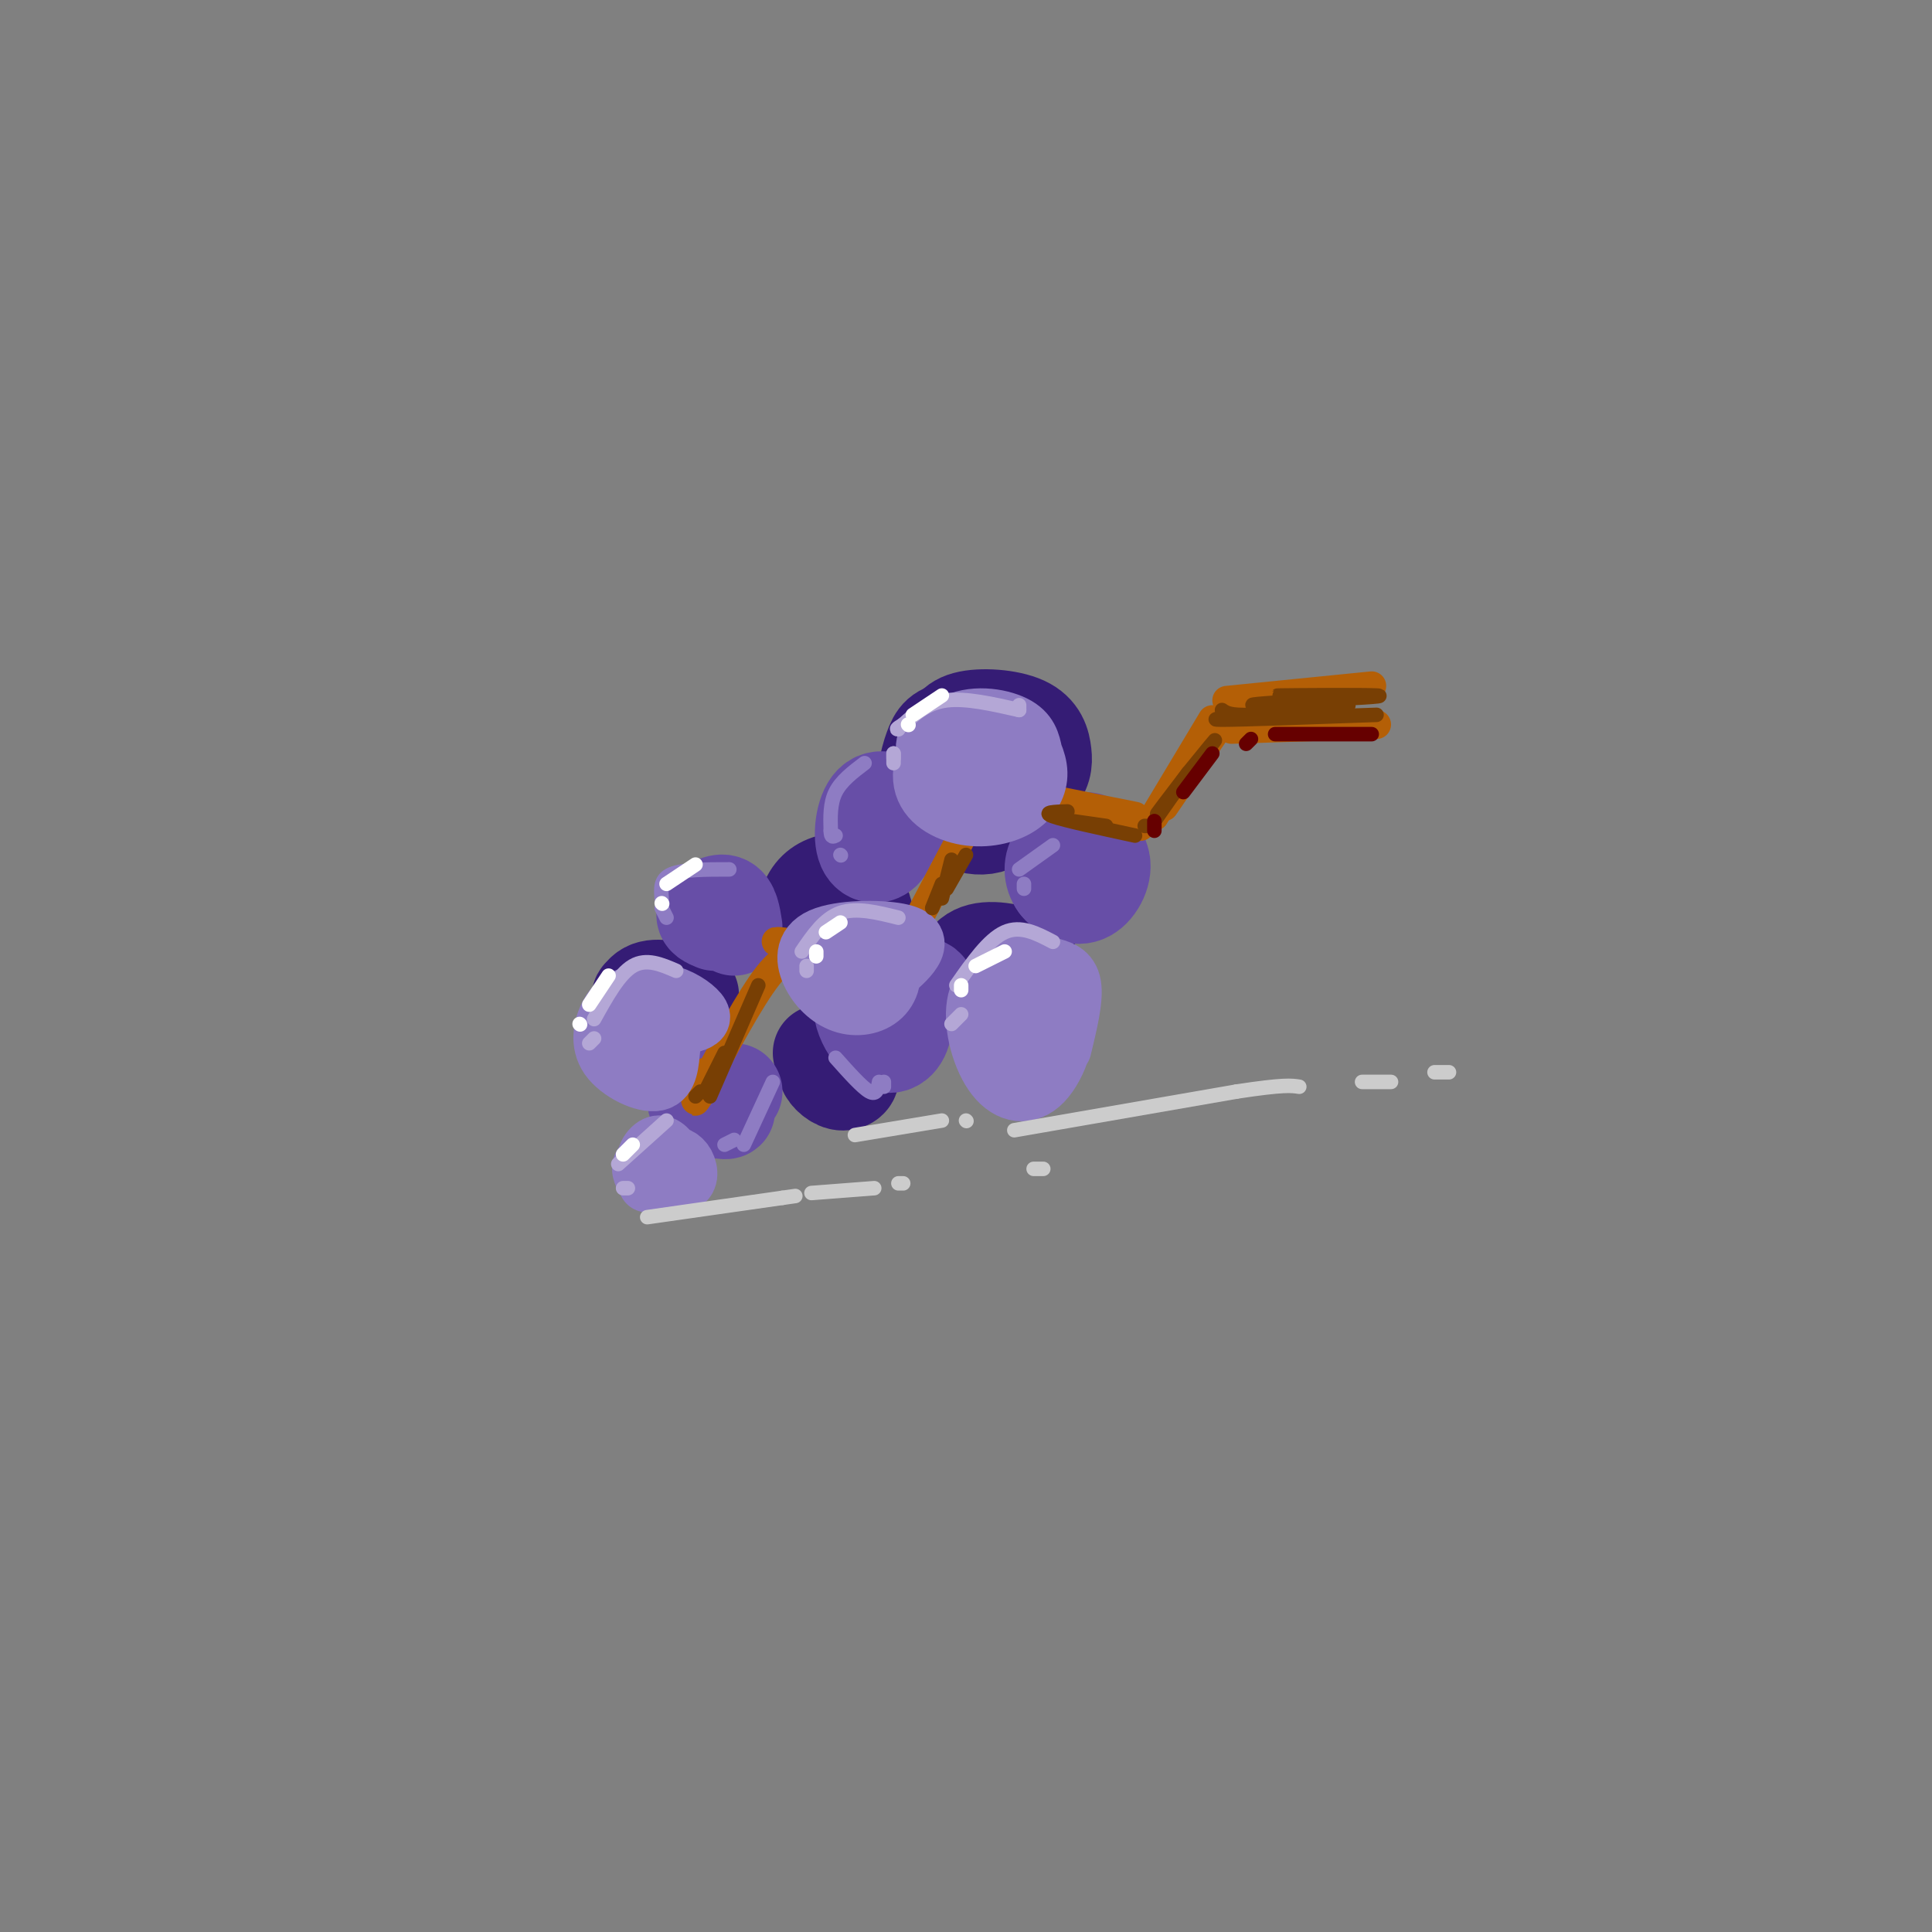 <svg viewBox='0 0 400 400' version='1.1' xmlns='http://www.w3.org/2000/svg' xmlns:xlink='http://www.w3.org/1999/xlink'><rect x="0" y="0" width="400" height="400" fill="#808080" stroke="none"/><g fill='none' stroke='rgb(53,28,117)' stroke-width='20' stroke-linecap='round' stroke-linejoin='round'><path d='M212,157c0.381,-1.943 0.762,-3.886 -2,-5c-2.762,-1.114 -8.668,-1.398 -12,-1c-3.332,0.398 -4.089,1.478 -5,4c-0.911,2.522 -1.976,6.487 0,10c1.976,3.513 6.993,6.575 11,6c4.007,-0.575 7.003,-4.788 10,-9'/><path d='M214,162c2.064,-2.419 2.223,-3.968 2,-6c-0.223,-2.032 -0.829,-4.547 -4,-6c-3.171,-1.453 -8.906,-1.844 -12,-1c-3.094,0.844 -3.547,2.922 -4,5'/><path d='M177,187c0.558,-1.593 1.116,-3.185 0,-4c-1.116,-0.815 -3.905,-0.851 -6,0c-2.095,0.851 -3.496,2.589 -4,5c-0.504,2.411 -0.110,5.494 2,7c2.110,1.506 5.937,1.435 8,0c2.063,-1.435 2.363,-4.232 2,-6c-0.363,-1.768 -1.389,-2.505 -3,-2c-1.611,0.505 -3.805,2.253 -6,4'/><path d='M210,204c2.262,-1.742 4.523,-3.483 3,-5c-1.523,-1.517 -6.831,-2.809 -10,-2c-3.169,0.809 -4.199,3.718 -3,6c1.199,2.282 4.628,3.938 6,4c1.372,0.062 0.686,-1.469 0,-3'/><path d='M175,220c-1.935,0.048 -3.869,0.095 -4,1c-0.131,0.905 1.542,2.667 3,3c1.458,0.333 2.702,-0.762 2,-2c-0.702,-1.238 -3.351,-2.619 -6,-4'/><path d='M143,206c-3.498,-1.027 -6.995,-2.054 -9,-1c-2.005,1.054 -2.517,4.190 -1,5c1.517,0.810 5.062,-0.705 5,-2c-0.062,-1.295 -3.732,-2.370 -5,-2c-1.268,0.370 -0.134,2.185 1,4'/></g>
<g fill='none' stroke='rgb(103,78,167)' stroke-width='20' stroke-linecap='round' stroke-linejoin='round'><path d='M228,178c-0.628,-1.878 -1.255,-3.755 -3,-4c-1.745,-0.245 -4.607,1.143 -6,3c-1.393,1.857 -1.315,4.183 0,6c1.315,1.817 3.868,3.126 6,2c2.132,-1.126 3.843,-4.688 3,-7c-0.843,-2.312 -4.241,-3.375 -6,-3c-1.759,0.375 -1.880,2.187 -2,4'/><path d='M220,179c-0.756,1.467 -1.644,3.133 -1,4c0.644,0.867 2.822,0.933 5,1'/><path d='M190,169c-3.464,-2.220 -6.929,-4.440 -9,-3c-2.071,1.440 -2.750,6.542 -2,9c0.750,2.458 2.929,2.274 4,1c1.071,-1.274 1.036,-3.637 1,-6'/><path d='M188,208c2.708,-1.587 5.416,-3.174 3,-4c-2.416,-0.826 -9.957,-0.892 -12,2c-2.043,2.892 1.411,8.740 4,10c2.589,1.260 4.311,-2.069 4,-4c-0.311,-1.931 -2.656,-2.466 -5,-3'/><path d='M152,192c-0.356,-2.289 -0.711,-4.578 -2,-5c-1.289,-0.422 -3.511,1.022 -4,2c-0.489,0.978 0.756,1.489 2,2'/><path d='M152,226c-4.089,0.578 -8.178,1.156 -8,2c0.178,0.844 4.622,1.956 6,2c1.378,0.044 -0.311,-0.978 -2,-2'/></g>
<g fill='none' stroke='rgb(180,95,6)' stroke-width='6' stroke-linecap='round' stroke-linejoin='round'><path d='M284,142c0.000,0.000 -30.000,3.000 -30,3'/><path d='M285,150c0.000,0.000 -30.000,1.000 -30,1'/><path d='M251,149c0.000,0.000 -12.000,20.000 -12,20'/><path d='M254,148c0.000,0.000 -13.000,19.000 -13,19'/><path d='M235,169c0.000,0.000 -35.000,-7.000 -35,-7'/><path d='M236,171c0.000,0.000 0.100,0.100 0.1,0.1'/><path d='M236,171c0.000,0.000 -32.000,-7.000 -32,-7'/><path d='M204,164c0.000,0.000 -19.000,36.000 -19,36'/><path d='M184,198c-9.417,-1.333 -18.833,-2.667 -22,-3c-3.167,-0.333 -0.083,0.333 3,1'/><path d='M177,202c0.000,0.000 -9.000,0.000 -9,0'/><path d='M167,198c-2.167,-0.333 -4.333,-0.667 -8,4c-3.667,4.667 -8.833,14.333 -14,24'/><path d='M145,226c-2.167,3.833 -0.583,1.417 1,-1'/><path d='M146,222c0.000,0.000 0.000,2.000 0,2'/></g>
<g fill='none' stroke='rgb(142,124,195)' stroke-width='12' stroke-linecap='round' stroke-linejoin='round'><path d='M214,156c-0.452,-2.230 -0.905,-4.460 -4,-6c-3.095,-1.540 -8.834,-2.390 -13,0c-4.166,2.390 -6.760,8.022 -6,12c0.760,3.978 4.874,6.303 9,7c4.126,0.697 8.265,-0.236 11,-2c2.735,-1.764 4.067,-4.361 4,-7c-0.067,-2.639 -1.534,-5.319 -3,-8'/><path d='M212,152c-1.735,-1.953 -4.573,-2.837 -8,-3c-3.427,-0.163 -7.443,0.394 -10,2c-2.557,1.606 -3.654,4.261 -1,7c2.654,2.739 9.058,5.564 12,5c2.942,-0.564 2.421,-4.516 2,-7c-0.421,-2.484 -0.743,-3.500 -3,-4c-2.257,-0.500 -6.450,-0.485 -7,2c-0.550,2.485 2.544,7.438 5,8c2.456,0.562 4.273,-3.268 4,-5c-0.273,-1.732 -2.637,-1.366 -5,-1'/><path d='M201,156c-1.167,0.333 -1.583,1.667 -2,3'/><path d='M220,217c1.230,-5.076 2.459,-10.153 2,-13c-0.459,-2.847 -2.607,-3.465 -5,-4c-2.393,-0.535 -5.031,-0.988 -8,0c-2.969,0.988 -6.269,3.416 -7,8c-0.731,4.584 1.108,11.322 4,15c2.892,3.678 6.837,4.295 10,1c3.163,-3.295 5.544,-10.503 4,-14c-1.544,-3.497 -7.013,-3.285 -10,-2c-2.987,1.285 -3.494,3.642 -4,6'/><path d='M206,214c1.642,2.360 7.747,5.259 10,4c2.253,-1.259 0.656,-6.678 -2,-8c-2.656,-1.322 -6.369,1.452 -7,4c-0.631,2.548 1.820,4.871 3,5c1.180,0.129 1.090,-1.935 1,-4'/><path d='M184,202c1.995,-1.682 3.989,-3.364 5,-5c1.011,-1.636 1.037,-3.227 -3,-4c-4.037,-0.773 -12.138,-0.726 -16,1c-3.862,1.726 -3.487,5.133 -2,8c1.487,2.867 4.085,5.193 7,6c2.915,0.807 6.146,0.095 8,-2c1.854,-2.095 2.332,-5.572 0,-8c-2.332,-2.428 -7.474,-3.808 -10,-2c-2.526,1.808 -2.436,6.802 -1,9c1.436,2.198 4.218,1.599 7,1'/><path d='M179,206c0.833,-0.167 -0.583,-1.083 -2,-2'/><path d='M143,212c1.317,-0.409 2.635,-0.818 2,-2c-0.635,-1.182 -3.221,-3.137 -6,-4c-2.779,-0.863 -5.751,-0.634 -8,0c-2.249,0.634 -3.776,1.673 -5,4c-1.224,2.327 -2.147,5.943 0,9c2.147,3.057 7.363,5.557 10,5c2.637,-0.557 2.697,-4.170 3,-7c0.303,-2.830 0.851,-4.877 0,-6c-0.851,-1.123 -3.100,-1.321 -5,0c-1.900,1.321 -3.450,4.160 -5,7'/><path d='M129,218c0.333,1.000 3.667,0.000 7,-1'/><path d='M140,240c-1.266,-1.716 -2.531,-3.431 -4,-3c-1.469,0.431 -3.141,3.010 -2,5c1.141,1.990 5.096,3.392 7,3c1.904,-0.392 1.758,-2.579 1,-4c-0.758,-1.421 -2.127,-2.075 -4,-2c-1.873,0.075 -4.249,0.879 -5,2c-0.751,1.121 0.125,2.561 1,4'/></g>
<g fill='none' stroke='rgb(142,124,195)' stroke-width='3' stroke-linecap='round' stroke-linejoin='round'><path d='M179,158c-2.417,1.833 -4.833,3.667 -6,6c-1.167,2.333 -1.083,5.167 -1,8'/><path d='M172,172c0.000,1.500 0.500,1.250 1,1'/><path d='M174,177c0.000,0.000 0.100,0.100 0.1,0.1'/><path d='M151,180c-4.833,0.000 -9.667,0.000 -12,1c-2.333,1.000 -2.167,3.000 -2,5'/><path d='M137,188c0.000,0.000 1.000,2.000 1,2'/><path d='M160,224c0.000,0.000 -6.000,13.000 -6,13'/><path d='M152,236c0.000,0.000 -2.000,1.000 -2,1'/><path d='M173,219c2.750,3.083 5.500,6.167 7,7c1.500,0.833 1.750,-0.583 2,-2'/><path d='M183,225c0.000,0.000 0.000,-1.000 0,-1'/><path d='M218,175c0.000,0.000 -7.000,5.000 -7,5'/><path d='M212,183c0.000,0.000 0.000,1.000 0,1'/></g>
<g fill='none' stroke='rgb(180,167,214)' stroke-width='3' stroke-linecap='round' stroke-linejoin='round'><path d='M211,147c0.000,0.000 0.000,-1.000 0,-1'/><path d='M211,147c-5.500,-1.250 -11.000,-2.500 -15,-2c-4.000,0.500 -6.500,2.750 -9,5'/><path d='M187,150c-1.667,1.000 -1.333,1.000 -1,1'/><path d='M185,156c0.000,0.000 0.000,1.000 0,1'/><path d='M185,156c0.000,0.000 0.000,2.000 0,2'/><path d='M186,190c-4.333,-1.083 -8.667,-2.167 -12,-1c-3.333,1.167 -5.667,4.583 -8,8'/><path d='M167,200c0.000,0.000 0.000,1.000 0,1'/><path d='M140,201c-3.083,-1.333 -6.167,-2.667 -9,-1c-2.833,1.667 -5.417,6.333 -8,11'/><path d='M123,215c0.000,0.000 -1.000,1.000 -1,1'/><path d='M138,232c0.000,0.000 -10.000,9.000 -10,9'/><path d='M129,246c0.000,0.000 1.000,0.000 1,0'/><path d='M218,195c-3.333,-1.750 -6.667,-3.500 -10,-2c-3.333,1.500 -6.667,6.250 -10,11'/><path d='M199,210c0.000,0.000 -2.000,2.000 -2,2'/></g>
<g fill='none' stroke='rgb(120,63,4)' stroke-width='3' stroke-linecap='round' stroke-linejoin='round'><path d='M285,148c-14.000,0.500 -28.000,1.000 -32,1c-4.000,0.000 2.000,-0.500 8,-1'/><path d='M280,144c-8.867,0.022 -17.733,0.044 -15,0c2.733,-0.044 17.067,-0.156 20,0c2.933,0.156 -5.533,0.578 -14,1'/><path d='M271,145c-6.024,0.405 -14.083,0.917 -11,1c3.083,0.083 17.310,-0.262 19,0c1.690,0.262 -9.155,1.131 -20,2'/><path d='M259,148c-4.333,0.167 -5.167,-0.417 -6,-1'/><path d='M246,160c3.467,-4.267 6.933,-8.533 5,-6c-1.933,2.533 -9.267,11.867 -11,14c-1.733,2.133 2.133,-2.933 6,-8'/><path d='M246,160c0.000,0.000 -7.000,10.000 -7,10'/><path d='M238,171c0.000,0.000 -1.000,0.000 -1,0'/><path d='M235,173c-7.333,-1.583 -14.667,-3.167 -17,-4c-2.333,-0.833 0.333,-0.917 3,-1'/><path d='M229,171c0.000,0.000 -7.000,-1.000 -7,-1'/><path d='M200,177c0.000,0.000 -4.000,7.000 -4,7'/><path d='M197,178c0.000,0.000 -2.000,8.000 -2,8'/><path d='M195,183c0.000,0.000 -2.000,5.000 -2,5'/><path d='M157,204c0.000,0.000 -10.000,23.000 -10,23'/><path d='M150,218c0.000,0.000 -4.000,8.000 -4,8'/><path d='M145,226c0.000,0.000 -1.000,1.000 -1,1'/></g>
<g fill='none' stroke='rgb(204,204,204)' stroke-width='3' stroke-linecap='round' stroke-linejoin='round'><path d='M134,252c0.000,0.000 28.000,-4.000 28,-4'/><path d='M162,248c4.667,-0.667 2.333,-0.333 0,0'/><path d='M168,247c0.000,0.000 13.000,-1.000 13,-1'/><path d='M186,245c0.000,0.000 1.000,0.000 1,0'/><path d='M210,234c0.000,0.000 46.000,-8.000 46,-8'/><path d='M256,226c9.833,-1.500 11.417,-1.250 13,-1'/><path d='M282,224c0.000,0.000 6.000,0.000 6,0'/><path d='M297,222c0.000,0.000 3.000,0.000 3,0'/><path d='M177,235c0.000,0.000 18.000,-3.000 18,-3'/><path d='M200,232c0.000,0.000 0.100,0.100 0.1,0.1'/><path d='M214,242c0.000,0.000 2.000,0.000 2,0'/></g>
<g fill='none' stroke='rgb(255,255,255)' stroke-width='3' stroke-linecap='round' stroke-linejoin='round'><path d='M195,144c0.000,0.000 -6.000,4.000 -6,4'/><path d='M188,150c0.000,0.000 0.100,0.100 0.1,0.1'/><path d='M144,179c0.000,0.000 -6.000,4.000 -6,4'/><path d='M137,187c0.000,0.000 0.100,0.100 0.1,0.1'/><path d='M126,202c0.000,0.000 -4.000,6.000 -4,6'/><path d='M120,212c0.000,0.000 0.100,0.100 0.1,0.1'/><path d='M208,197c0.000,0.000 -6.000,3.000 -6,3'/><path d='M199,204c0.000,0.000 0.000,1.000 0,1'/><path d='M174,191c0.000,0.000 -3.000,2.000 -3,2'/><path d='M169,197c0.000,0.000 0.000,1.000 0,1'/><path d='M131,237c0.000,0.000 -2.000,2.000 -2,2'/></g>
<g fill='none' stroke='rgb(102,0,0)' stroke-width='3' stroke-linecap='round' stroke-linejoin='round'><path d='M284,152c0.000,0.000 -20.000,0.000 -20,0'/><path d='M259,153c0.000,0.000 -1.000,1.000 -1,1'/><path d='M251,156c0.000,0.000 -6.000,8.000 -6,8'/><path d='M239,170c0.000,0.000 0.000,2.000 0,2'/></g>
</svg>